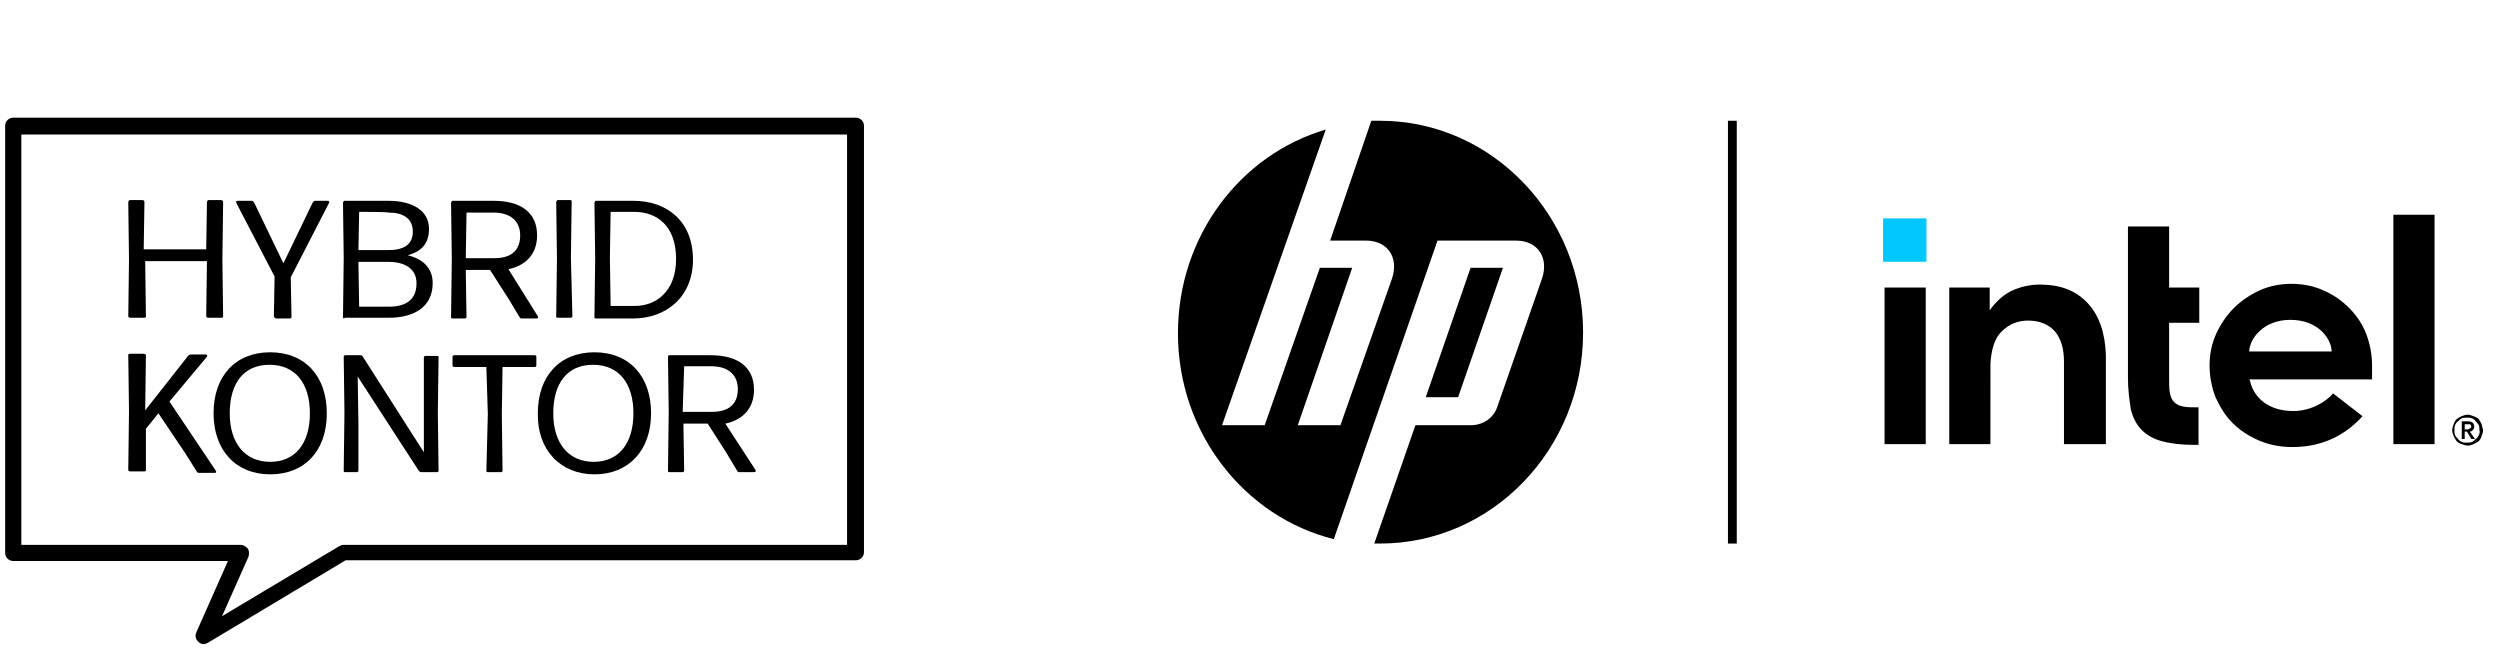 <?xml version="1.0" encoding="utf-8"?>
<!-- Generator: Adobe Illustrator 27.0.1, SVG Export Plug-In . SVG Version: 6.00 Build 0)  -->
<svg version="1.1" id="Layer_1" xmlns="http://www.w3.org/2000/svg" xmlns:xlink="http://www.w3.org/1999/xlink" x="0px" y="0px"
	 viewBox="0 0 340 90" style="enable-background:new 0 0 340 90;" xml:space="preserve">
<style type="text/css">
	.st0{fill:#00C7FD;}
	.st1{fill:#000000;}
</style>
<g id="Logo_black" transform="translate(-140 -17.449)">
	<g id="hp-hybridkontor_3" transform="translate(140 16.549)">
		<g id="Layer_1-2" transform="translate(16.845 12.111)">
			<g id="Group_40">
				<g id="Group_39">
					<path id="Path_73" d="M11.3,16.3c0-0.1,0.1-0.3,0.2-0.3c0,0,0,0,0,0h1.7c0.2,0,0.3,0.1,0.3,0.3l-0.1,7.8l0.1,7.7
						c0,0.2-0.1,0.2-0.3,0.2h-1.7c-0.2,0-0.3-0.1-0.3-0.2l0.1-7.5H2.9L3,31.8c0,0.2-0.1,0.2-0.3,0.2H0.9c-0.2,0-0.3-0.1-0.3-0.2
						l0.1-7.7l-0.1-7.8c0-0.1,0.1-0.3,0.2-0.3c0,0,0,0,0,0h1.7c0.2,0,0.3,0.1,0.3,0.3l-0.1,6.4h8.5L11.3,16.3z"/>
					<path id="Path_74" d="M20.4,31.8l0.1-5.4l-5.2-10c-0.1-0.2,0-0.3,0.2-0.3h1.9c0.1,0,0.2,0.1,0.3,0.2l4,8.3l4-8.3
						c0.1-0.1,0.2-0.2,0.3-0.2h1.7c0.2,0,0.3,0.1,0.2,0.3l-5.2,10.1l0.1,5.4c0,0.1-0.1,0.2-0.2,0.2c0,0,0,0,0,0h-1.7
						C20.6,32.1,20.5,32.1,20.4,31.8L20.4,31.8z"/>
					<path id="Path_75" d="M30,32.1c-0.2,0-0.2-0.1-0.2-0.2l0.1-8l-0.1-7.5c0-0.1,0.1-0.3,0.2-0.3H36c3.2,0,5.5,1.3,5.5,3.8
						c0,2-1,3.1-2.9,3.6c2.4,0.6,3.4,2,3.4,3.8c0,3.4-2.8,4.7-5.9,4.7H30z M32,17.6l-0.1,5.2H36c2,0,3.3-0.7,3.3-2.5
						S38,17.7,36,17.7C36,17.6,32,17.6,32,17.6L32,17.6z M31.9,24.4l0.1,6.1H36c2.2,0,3.8-0.8,3.8-3.2c0-2.1-1.8-2.9-3.8-2.9
						C36,24.4,31.8,24.4,31.9,24.4L31.9,24.4z"/>
					<path id="Path_76" d="M56.3,31.8c0.1,0.2,0,0.3-0.2,0.3h-2c-0.1,0-0.2,0-0.3-0.2l-1.5-2.5l-2.5-3.9h-3.3l0.1,6.4
						c0,0.1-0.1,0.2-0.2,0.2c0,0,0,0,0,0h-1.7c-0.2,0-0.2-0.1-0.2-0.2l0.1-8l-0.1-7.5c0-0.1,0.1-0.3,0.2-0.3h5.6
						c3.7,0,5.9,1.6,5.9,4.7c0,2.5-1.5,4.1-3.9,4.6L56.3,31.8L56.3,31.8z M46.6,17.7l-0.1,6.2h3.9c2.1,0,3.5-0.9,3.5-3.1
						c0-2-1.4-3.1-3.6-3.1H46.6z"/>
					<path id="Path_77" d="M61,31.8c0,0.1-0.1,0.2-0.2,0.2c0,0,0,0,0,0H59c-0.2,0-0.2-0.1-0.2-0.2l0.1-7.9l-0.1-7.6
						c0-0.1,0.1-0.3,0.2-0.3h1.7c0.2,0,0.2,0.1,0.2,0.3l-0.1,7.6L61,31.8z"/>
					<path id="Path_78" d="M64.2,32.1c-0.2,0-0.2-0.1-0.2-0.2l0.1-8l-0.1-7.5c0-0.1,0.1-0.3,0.2-0.3h5.1c4.6,0,8.1,2.8,8.1,8
						s-3.8,8-8.1,8L64.2,32.1L64.2,32.1z M66.1,23.8l0.1,6.6h3.3c2.8,0,5.6-1.9,5.6-6.4s-2.6-6.4-5.7-6.4h-3.2L66.1,23.8L66.1,23.8z
						"/>
					<path id="Path_79" d="M9.1,37h2c0.2,0,0.3,0.1,0.2,0.3l-5.1,6.1l6.3,9.4c0.1,0.2,0.1,0.3-0.2,0.3h-2.1c-0.1,0-0.3-0.1-0.3-0.2
						l-1.5-2.4L4.7,45l-1.7,2.1L3,52.7c0,0.2-0.1,0.2-0.3,0.2H0.9c-0.2,0-0.3-0.1-0.3-0.2l0.1-8l-0.1-7.6c0-0.2,0.1-0.2,0.3-0.2h1.7
						C2.9,36.9,3,37,3,37.1l-0.1,7.5l5.9-7.5C8.9,37.1,9,37,9.1,37L9.1,37z"/>
					<path id="Path_80" d="M12.2,45c0-5.1,3-8.3,7.7-8.3s7.7,3.2,7.7,8.3s-3,8.3-7.7,8.3S12.2,50,12.2,45z M25.3,45
						c0-4.1-2-6.6-5.5-6.6s-5.4,2.5-5.4,6.6s2.1,6.6,5.5,6.6S25.3,49.1,25.3,45z"/>
					<path id="Path_81" d="M31.9,52.8c0,0.1-0.1,0.2-0.2,0.2c0,0,0,0,0,0h-1.6c-0.2,0-0.2-0.1-0.2-0.2l0.1-7.9l-0.1-7.6
						c0-0.1,0.1-0.2,0.2-0.2c0,0,0,0,0,0h2.1c0.1,0,0.3,0.1,0.3,0.2l8.3,13L40.8,44v-6.6c0-0.1,0.1-0.2,0.2-0.2c0,0,0,0,0,0h1.6
						c0.2,0,0.2,0.1,0.2,0.2l-0.1,7.5l0.1,7.9c0,0.1-0.1,0.2-0.2,0.2c0,0,0,0,0,0h-2.2c-0.1,0-0.2-0.1-0.3-0.2L31.8,40l0.1,6.3
						L31.9,52.8L31.9,52.8z"/>
					<path id="Path_82" d="M51.5,52.8c0,0.1-0.1,0.2-0.2,0.2c0,0,0,0,0,0h-1.8c-0.2,0-0.2-0.1-0.2-0.2l0.2-7.7l-0.2-6.4h-4.4
						c-0.1,0-0.2-0.1-0.2-0.2c0,0,0,0,0,0v-1.2c0-0.1,0.1-0.2,0.2-0.2c0,0,0,0,0,0h11c0.1,0,0.2,0.1,0.2,0.2c0,0,0,0,0,0v1.2
						c0,0.1-0.1,0.2-0.2,0.2c0,0,0,0,0,0h-4.4l-0.1,6.4L51.5,52.8L51.5,52.8z"/>
					<path id="Path_83" d="M56.3,45c0-5.1,3-8.3,7.7-8.3s7.7,3.2,7.7,8.3s-3.1,8.3-7.7,8.3S56.2,50,56.3,45z M69.3,45
						c0-4.1-2-6.6-5.5-6.6s-5.4,2.5-5.4,6.6s2.1,6.6,5.5,6.6S69.3,49.1,69.3,45z"/>
					<path id="Path_84" d="M85.9,52.7c0.1,0.2,0,0.3-0.2,0.3h-2c-0.1,0-0.2,0-0.3-0.2l-1.5-2.5l-2.5-3.9h-3.3l0.1,6.4
						c0,0.1-0.1,0.2-0.2,0.2c0,0,0,0,0,0h-1.7C74.1,53,74,53,74,52.8l0.1-8L74,37.3c0-0.1,0.1-0.2,0.2-0.2c0,0,0,0,0,0h5.6
						c3.7,0,5.9,1.6,5.9,4.7c0,2.5-1.5,4.1-3.9,4.6L85.9,52.7L85.9,52.7z M76.2,38.6L76,44.8H80c2.1,0,3.5-0.9,3.5-3.1
						c0-2-1.4-3.1-3.6-3.1H76.2z"/>
				</g>
			</g>
		</g>
		<path id="Path_85" d="M115.2,19.2H2.9v55.8h29.8c0.4,0,0.7,0.2,1,0.5c0.2,0.3,0.2,0.7,0.1,1.1l-3.6,8.1l15.9-9.5
			c0.2-0.1,0.4-0.2,0.6-0.2h68.5L115.2,19.2L115.2,19.2z M109.6,16.9h6.8c0.6,0,1.1,0.5,1.1,1.1v58c0,0.6-0.5,1.1-1.1,1.1H47
			L28.3,88.3c-0.2,0.1-0.4,0.2-0.6,0.2l0,0c-0.3,0-0.5-0.1-0.7-0.3c-0.4-0.3-0.5-0.9-0.3-1.3l4.3-9.7H1.8c-0.6,0-1.1-0.5-1.1-1.1V18
			c0-0.6,0.5-1.1,1.1-1.1H109.6z"/>
	</g>
	<g id="HP_Intel_logo" transform="translate(299.5 17.872)">
		<g id="Group_2">
			<g>
				<g id="Group_1">
					<path id="Path_5" d="M28.2,73.5c-0.3,0-0.5,0-0.8,0L33,57.4h7.8c1.5-0.1,2.8-1,3.3-2.4l6.1-17.5c1-2.9-0.6-5.2-3.5-5.2H36
						l-9,25.9l0,0l-5.1,14.7c-12.1-3-21.2-14.4-21.2-28c0-13.2,8.5-24.3,20.1-27.7l-5.3,15.1l0,0L6.7,57.4h5.8L20,36h4.4L17,57.4
						h5.8l7-19.9c1-2.9-0.6-5.2-3.5-5.2h-4.9L27,16c0.4,0,0.8,0,1.2,0c15.2,0,27.6,12.9,27.6,28.8S43.4,73.5,28.2,73.5 M44.9,36
						h-4.4l-6.1,17.6h4.4L44.9,36z"/>
					<rect id="Rectangle_5" x="75.5" y="16" width="1.2" height="57.5"/>
				</g>
			</g>
		</g>
	</g>
</g>
<g id="Intel-energyblue-white-72px_00000132046247082645870960000005443035964894493582_">
	<g>
		<rect x="256.1" y="29.7" class="st0" width="5.9" height="5.9"/>
		<path class="st1" d="M261.9,60.4V39.1h-5.6v21.3H261.9z M299,60.6v-5.2c-0.8,0-1.5,0-2-0.1c-0.6-0.1-1-0.3-1.3-0.6
			c-0.3-0.3-0.5-0.7-0.6-1.3c-0.1-0.5-0.1-1.2-0.1-2.1v-7.4h4.1v-4.8h-4.1v-8.3h-5.6v20.5c0,1.7,0.2,3.2,0.4,4.4
			c0.3,1.2,0.8,2.1,1.5,2.8c0.7,0.7,1.6,1.2,2.7,1.5c1.1,0.3,2.6,0.5,4.3,0.5H299z M331.1,60.4V29.2h-5.6v31.2H331.1z M283.9,41.2
			c-1.6-1.7-3.7-2.5-6.5-2.5c-1.3,0-2.6,0.3-3.7,0.8c-1.1,0.5-2,1.3-2.8,2.3l-0.3,0.4l0-0.4v-2.7h-5.5v21.3h5.6V49.1l0,0.8
			c0-0.1,0-0.3,0-0.4c0.1-2,0.6-3.5,1.5-4.4c1-1,2.2-1.5,3.6-1.5c1.6,0,2.8,0.5,3.7,1.5c0.8,1,1.2,2.3,1.2,4.1l0,0v0c0,0,0,0,0,0h0
			l0,11.2h5.7V48.3C286.3,45.3,285.5,42.9,283.9,41.2z M322.6,49.7c0-1.5-0.3-3-0.8-4.3c-0.5-1.3-1.3-2.5-2.3-3.5
			c-1-1-2.1-1.8-3.5-2.4c-1.3-0.6-2.8-0.9-4.4-0.9c-1.5,0-3,0.3-4.3,0.9c-1.3,0.6-2.5,1.4-3.5,2.4c-1,1-1.8,2.2-2.4,3.5
			c-0.6,1.3-0.9,2.8-0.9,4.3c0,1.5,0.3,3,0.8,4.3c0.6,1.3,1.3,2.5,2.3,3.5c1,1,2.2,1.8,3.6,2.4c1.4,0.6,2.9,0.9,4.6,0.9
			c4.7,0,7.7-2.2,9.5-4.2l-4-3.1c-0.8,1-2.9,2.4-5.4,2.4c-1.6,0-2.9-0.4-3.9-1.1c-1-0.7-1.7-1.7-2-3l-0.1-0.2h16.7V49.7z
			 M305.9,47.8c0-1.6,1.8-4.3,5.6-4.3c3.9,0,5.6,2.7,5.6,4.3L305.9,47.8z"/>
		<path class="st1" d="M337.5,57.7c-0.1-0.3-0.3-0.5-0.4-0.7c-0.2-0.2-0.4-0.3-0.7-0.4c-0.3-0.1-0.5-0.2-0.8-0.2
			c-0.3,0-0.6,0.1-0.8,0.2c-0.3,0.1-0.5,0.3-0.7,0.4c-0.2,0.2-0.3,0.4-0.4,0.7c-0.1,0.3-0.2,0.5-0.2,0.8c0,0.3,0.1,0.6,0.2,0.8
			c0.1,0.3,0.3,0.5,0.4,0.7c0.2,0.2,0.4,0.3,0.7,0.4s0.5,0.2,0.8,0.2c0.3,0,0.6-0.1,0.8-0.2c0.3-0.1,0.5-0.3,0.7-0.4
			c0.2-0.2,0.3-0.4,0.4-0.7c0.1-0.3,0.2-0.5,0.2-0.8C337.6,58.2,337.6,58,337.5,57.7z M337.1,59.2c-0.1,0.2-0.2,0.4-0.4,0.5
			c-0.2,0.2-0.3,0.3-0.5,0.4c-0.2,0.1-0.4,0.1-0.7,0.1c-0.2,0-0.5,0-0.7-0.1c-0.2-0.1-0.4-0.2-0.5-0.4c-0.2-0.2-0.3-0.3-0.4-0.5
			c-0.1-0.2-0.1-0.4-0.1-0.7c0-0.2,0-0.5,0.1-0.7c0.1-0.2,0.2-0.4,0.4-0.5c0.2-0.2,0.3-0.3,0.5-0.4c0.2-0.1,0.4-0.1,0.7-0.1
			c0.2,0,0.5,0,0.7,0.1c0.2,0.1,0.4,0.2,0.5,0.4c0.2,0.2,0.3,0.3,0.4,0.5c0.1,0.2,0.1,0.4,0.1,0.7C337.3,58.8,337.2,59,337.1,59.2z
			 M335.9,58.7c0.2,0,0.3-0.1,0.4-0.2c0.1-0.1,0.2-0.3,0.2-0.5c0-0.2-0.1-0.4-0.2-0.5c-0.1-0.1-0.3-0.2-0.6-0.2h-0.9v2.4h0.4v-1h0.3
			l0.6,1h0.5L335.9,58.7z M335.7,58.4c-0.1,0-0.1,0-0.2,0h-0.3v-0.7h0.3c0.1,0,0.1,0,0.2,0c0.1,0,0.1,0,0.2,0c0.1,0,0.1,0.1,0.1,0.1
			c0,0,0.1,0.1,0.1,0.2s0,0.1-0.1,0.2c0,0-0.1,0.1-0.1,0.1C335.8,58.3,335.8,58.3,335.7,58.4z"/>
	</g>
</g>
</svg>
